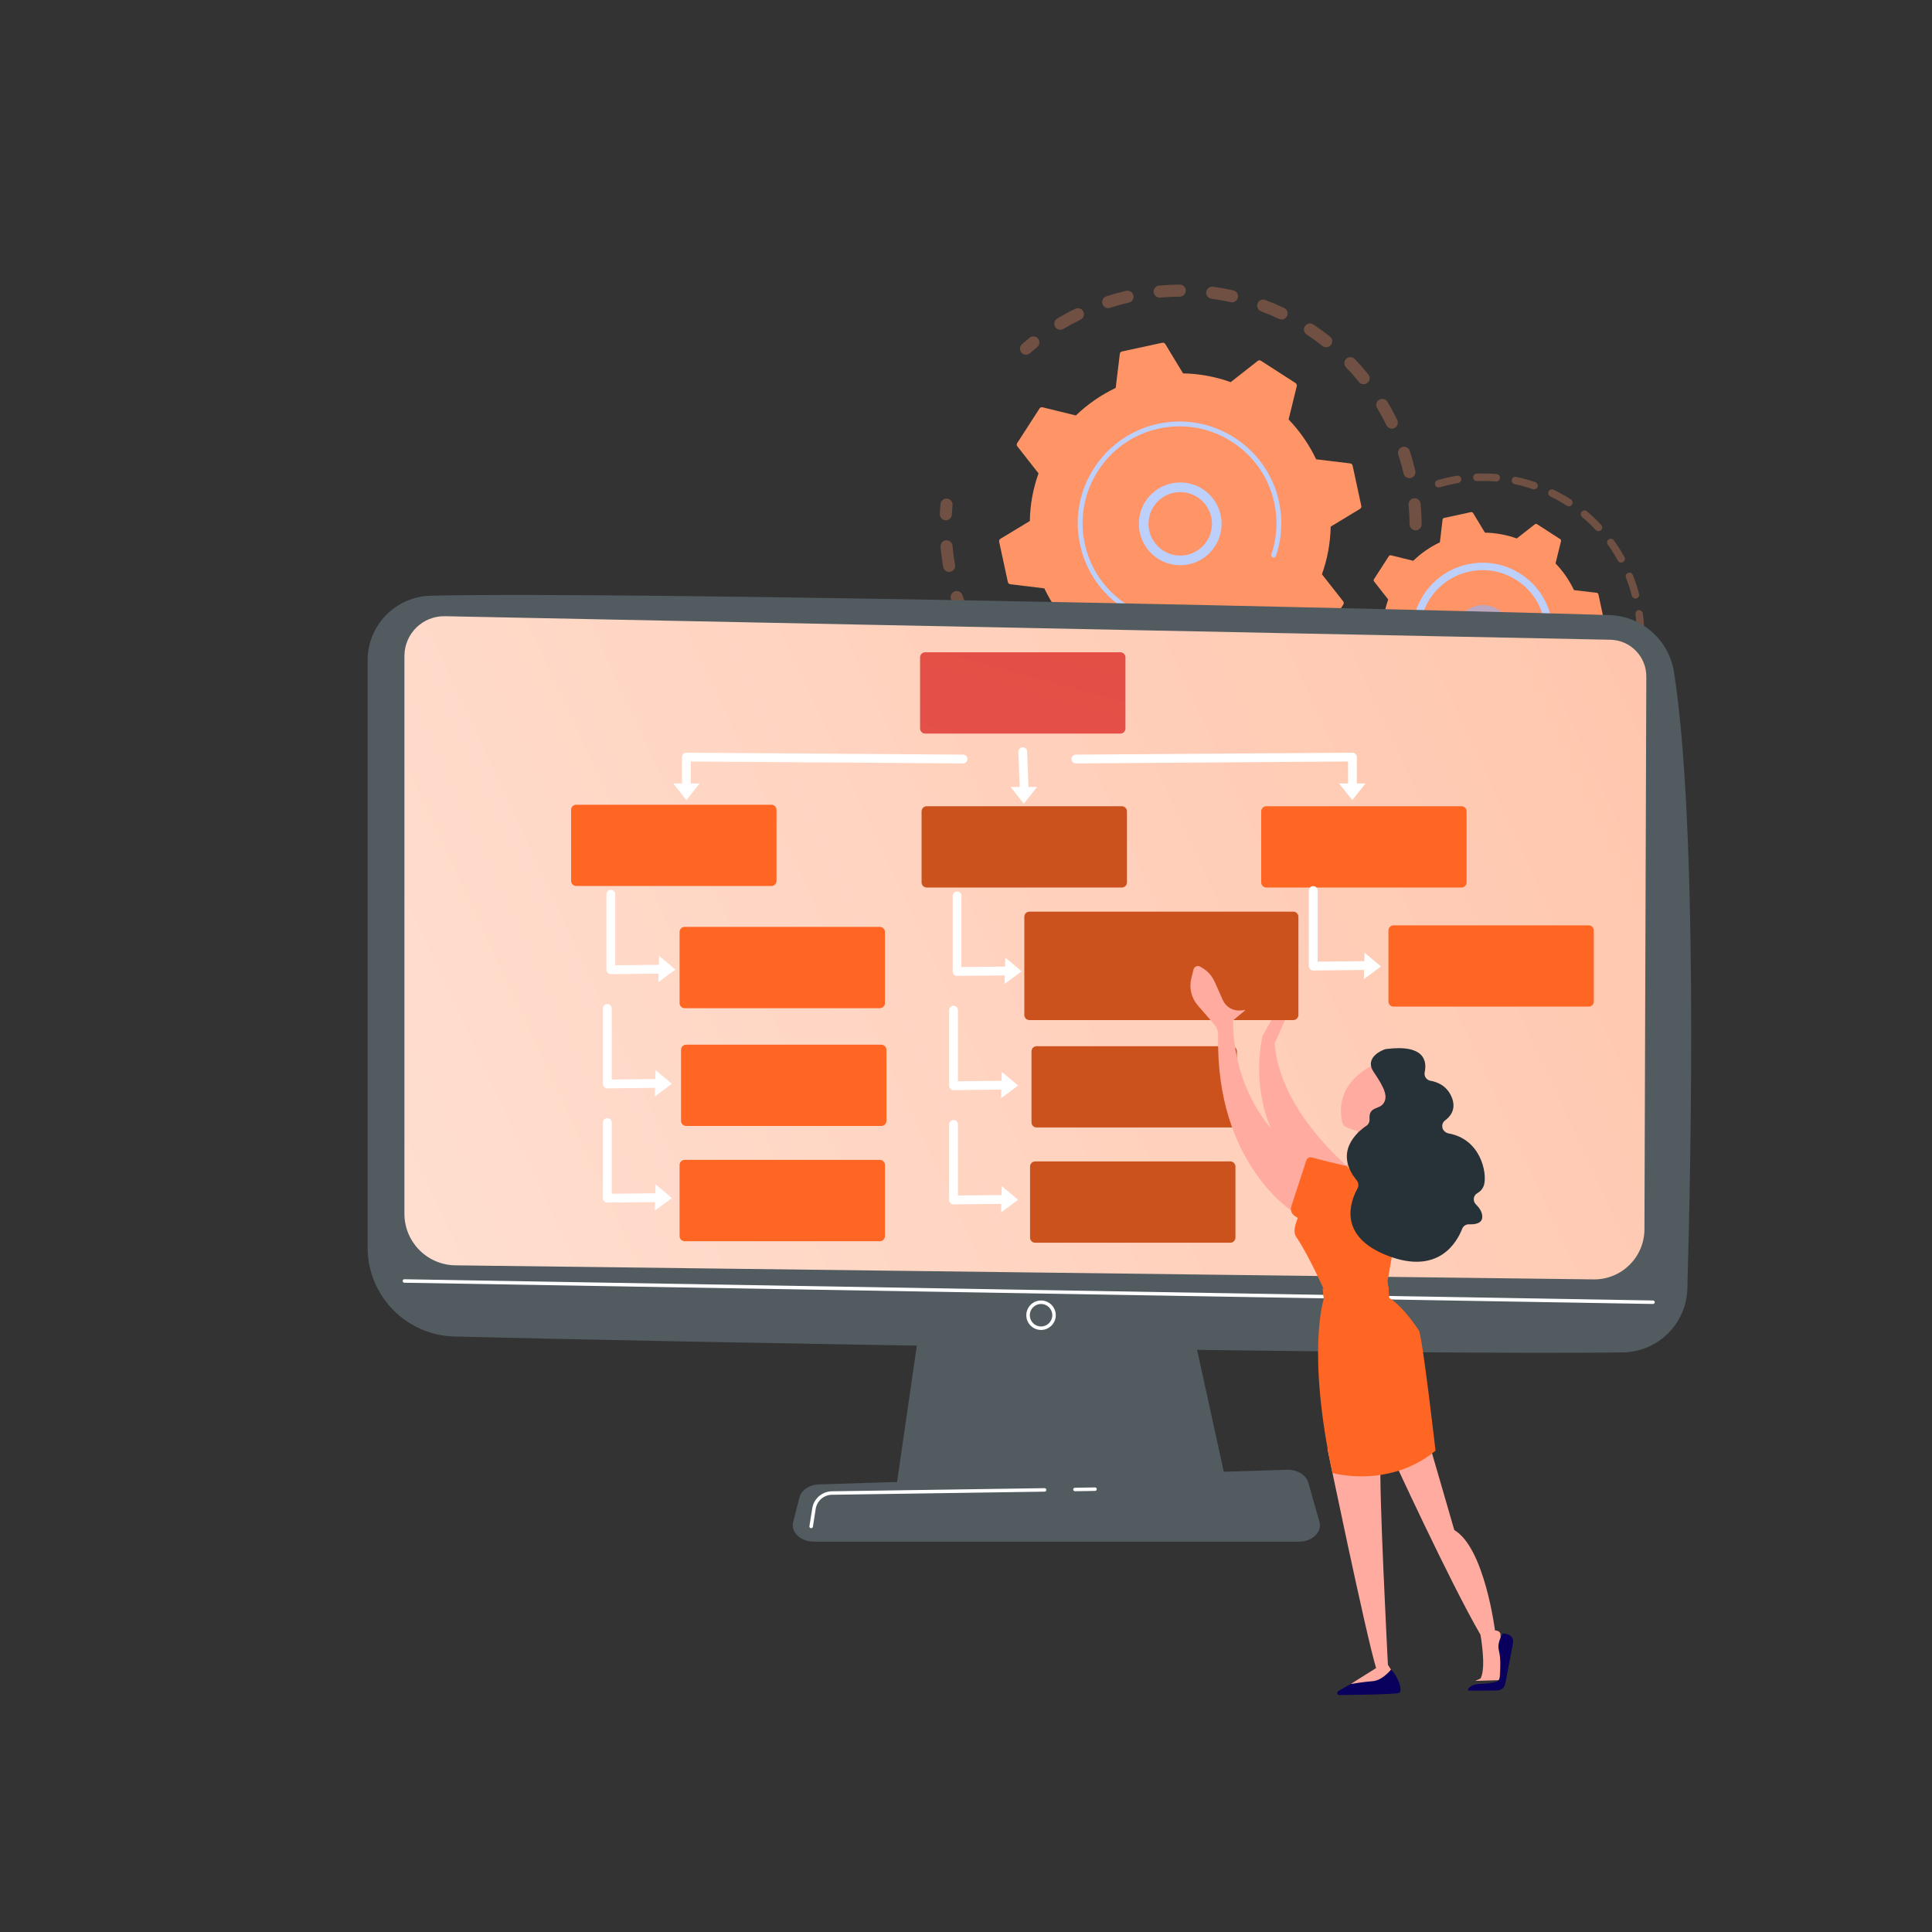 <svg xmlns="http://www.w3.org/2000/svg" viewBox="0 0 3710 3710" width="900" height="900"><rect x="0" y="0" width="3710" height="3710" fill="#333333" stroke="none"/><title>11667187_20943473-ai</title><defs><linearGradient id="g1" x2="1" gradientUnits="userSpaceOnUse" gradientTransform="matrix(-116.372,1622.355,-2468.562,-177.07,2204.536,2122.006)"><stop offset="0" stop-color="#515b60"></stop><stop offset="1" stop-color="#515b60"></stop></linearGradient><linearGradient id="g2" x2="1" gradientUnits="userSpaceOnUse" gradientTransform="matrix(-200.811,2144.373,-3563.214,-333.68,2596.495,429.169)"><stop offset="0" stop-color="#515b60"></stop><stop offset="1" stop-color="#515b60"></stop></linearGradient><linearGradient id="g3" x2="1" gradientUnits="userSpaceOnUse" gradientTransform="matrix(-2832.485,1360.432,-1104.284,-2299.173,3837.523,1722.674)"><stop offset="0" stop-color="#ffc2a7"></stop><stop offset="1" stop-color="#ffdfd1"></stop></linearGradient><linearGradient id="g4" x2="1" gradientUnits="userSpaceOnUse" gradientTransform="matrix(-48.492,1004.471,-5585.984,-269.672,2088.961,1903.703)"><stop offset="0" stop-color="#515b60"></stop><stop offset="1" stop-color="#515b60"></stop></linearGradient><linearGradient id="g5" x2="1" gradientUnits="userSpaceOnUse" gradientTransform="matrix(-553.913,2075.822,-3488.038,-930.749,2194.419,660.968)"><stop offset="0" stop-color="#e1473d"></stop><stop offset="1" stop-color="#e9605a"></stop></linearGradient><linearGradient id="g6" x2="1" gradientUnits="userSpaceOnUse" gradientTransform="matrix(1076.903,-1251.538,1337.368,1150.757,1363.526,1428.463)"><stop offset="0" stop-color="#ff6624"></stop><stop offset="1" stop-color="#ff6624"></stop></linearGradient><linearGradient id="g7" x2="1" gradientUnits="userSpaceOnUse" gradientTransform="matrix(492.061,-1288.04,1918.892,733.06,1893.227,1660.151)"><stop offset="0" stop-color="#cc521d"></stop><stop offset="1" stop-color="#cc521d"></stop></linearGradient><linearGradient id="g8" x2="1" gradientUnits="userSpaceOnUse" gradientTransform="matrix(1076.903,-1251.538,1337.368,1150.757,1601.378,1628.798)"><stop offset="0" stop-color="#ff6624"></stop><stop offset="1" stop-color="#ff6624"></stop></linearGradient><linearGradient id="g9" x2="1" gradientUnits="userSpaceOnUse" gradientTransform="matrix(1076.903,-1251.538,1337.368,1150.757,1723.436,1716.359)"><stop offset="0" stop-color="#ff6624"></stop><stop offset="1" stop-color="#ff6624"></stop></linearGradient><linearGradient id="g10" x2="1" gradientUnits="userSpaceOnUse" gradientTransform="matrix(-139.585,1353.969,-2839.123,-292.694,2401.259,299.199)"><stop offset="0" stop-color="#cc521d"></stop><stop offset="1" stop-color="#cc521d"></stop></linearGradient><linearGradient id="g11" x2="1" gradientUnits="userSpaceOnUse" gradientTransform="matrix(1076.903,-1251.538,1337.368,1150.757,1839.853,1799.068)"><stop offset="0" stop-color="#ff6624"></stop><stop offset="1" stop-color="#ff6624"></stop></linearGradient><linearGradient id="g12" x2="1" gradientUnits="userSpaceOnUse" gradientTransform="matrix(-139.585,1353.969,-2839.123,-292.694,2421.816,293.776)"><stop offset="0" stop-color="#cc521d"></stop><stop offset="1" stop-color="#cc521d"></stop></linearGradient><linearGradient id="g13" x2="1" gradientUnits="userSpaceOnUse" gradientTransform="matrix(37.205,387.12,-175.937,16.909,3118.318,1814.275)"><stop offset="0" stop-color="#ffaba0"></stop><stop offset="1" stop-color="#ffaba0"></stop></linearGradient><linearGradient id="g14" x2="1" gradientUnits="userSpaceOnUse" gradientTransform="matrix(-138.404,1342.516,-2811.475,-289.843,2437.395,348.852)"><stop offset="0" stop-color="#cc521d"></stop><stop offset="1" stop-color="#cc521d"></stop></linearGradient><linearGradient id="g15" x2="1" gradientUnits="userSpaceOnUse" gradientTransform="matrix(664.235,-600.638,1099.627,1216.059,2590.217,2411.67)"><stop offset="0" stop-color="#ffaba0"></stop><stop offset="1" stop-color="#ffaba0"></stop></linearGradient><linearGradient id="g16" x2="1" gradientUnits="userSpaceOnUse" gradientTransform="matrix(519.089,-622.906,315.579,262.983,6770.963,-1637.743)"><stop offset="0" stop-color="#09005d"></stop><stop offset="1" stop-color="#1a0f91"></stop></linearGradient><linearGradient id="g17" x2="1" gradientUnits="userSpaceOnUse" gradientTransform="matrix(555.959,-667.15,605.539,504.617,7001.703,-2053.206)"><stop offset="0" stop-color="#09005d"></stop><stop offset="1" stop-color="#1a0f91"></stop></linearGradient><linearGradient id="g18" x2="1" gradientUnits="userSpaceOnUse" gradientTransform="matrix(388.803,-475.204,469.92,384.48,2066.812,2423.012)"><stop offset="0" stop-color="#ffaba0"></stop><stop offset="1" stop-color="#ffaba0"></stop></linearGradient><linearGradient id="g19" x2="1" gradientUnits="userSpaceOnUse" gradientTransform="matrix(184.827,-503.138,459.717,168.876,1860.856,2064.142)"><stop offset="0" stop-color="#ffaba0"></stop><stop offset="1" stop-color="#ffaba0"></stop></linearGradient><linearGradient id="g20" x2="1" gradientUnits="userSpaceOnUse" gradientTransform="matrix(-679.275,905.7,-921.757,-691.318,3802.544,1094.601)"><stop offset="0" stop-color="#ff6624"></stop><stop offset="1" stop-color="#ff6624"></stop></linearGradient><linearGradient id="g21" x2="1" gradientUnits="userSpaceOnUse" gradientTransform="matrix(438.989,495.082,-418.146,370.77,2700.513,2201.667)"><stop offset="0" stop-color="#ff6624"></stop><stop offset="1" stop-color="#ff6624"></stop></linearGradient><linearGradient id="g22" x2="1" gradientUnits="userSpaceOnUse" gradientTransform="matrix(74.72,0,0,91.323,2586.004,2163.313)"><stop offset="0" stop-color="#f9b776"></stop><stop offset="1" stop-color="#f47960"></stop></linearGradient><linearGradient id="g23" x2="1" gradientUnits="userSpaceOnUse" gradientTransform="matrix(593.433,40.353,-41.07,603.967,2715.267,2041.338)"><stop offset="0" stop-color="#ffaba0"></stop><stop offset="1" stop-color="#ffaba0"></stop></linearGradient><linearGradient id="g24" x2="1" gradientUnits="userSpaceOnUse" gradientTransform="matrix(19.919,-418.299,273.309,13.015,2376.547,2532.933)"><stop offset="0" stop-color="#263238"></stop><stop offset="1" stop-color="#263238"></stop></linearGradient></defs><style>		.s0 { fill: #ff9466 } 		.s1 { fill: #91b3fa } 		.s2 { fill: #bdd0fb } 		.s3 { opacity: .6;fill: #91b3fa } 		.s4 { fill: url(#g1) } 		.s5 { fill: url(#g2) } 		.s6 { fill: url(#g3) } 		.s7 { fill: #ffffff } 		.s8 { fill: url(#g4) } 		.s9 { fill: url(#g5) } 		.s10 { fill: url(#g6) } 		.s11 { fill: url(#g7) } 		.s12 { fill: #ff6624 } 		.s13 { fill: url(#g8) } 		.s14 { fill: url(#g9) } 		.s15 { fill: url(#g10) } 		.s16 { fill: url(#g11) } 		.s17 { fill: url(#g12) } 		.s18 { fill: url(#g13) } 		.s19 { fill: url(#g14) } 		.s20 { fill: url(#g15) } 		.s21 { fill: url(#g16) } 		.s22 { fill: url(#g17) } 		.s23 { fill: url(#g18) } 		.s24 { fill: url(#g19) } 		.s25 { fill: url(#g20) } 		.s26 { fill: url(#g21) } 		.s27 { fill: url(#g22) } 		.s28 { fill: url(#g23) } 		.s29 { fill: url(#g24) } 	</style><g id="_Artboards_">	</g><g id="Background"><g id="&lt;Group&gt;"><g id="&lt;Group&gt;">			</g></g></g><g id="Illustration"><g id="&lt;Group&gt;"><g id="&lt;Group&gt;"><g id="&lt;Group&gt;"><g id="&lt;Group&gt;" style="opacity: .3"><path id="&lt;Compound Path&gt;" class="s0" d="m2718.5 1018.4c-6.4 0-11.6-5.1-11.7-11.5-0.1-12.5-0.7-25.1-1.9-37.5-0.5-6.3 4-11.9 10.3-12.6q0.1 0 0.2 0c6.4-0.6 12 4.1 12.6 10.5 1.2 13.1 1.9 26.3 2 39.4 0 6-4.5 11-10.3 11.6q-0.6 0.1-1.2 0.1zm-23.3-109.2c-2.9-12.2-6.2-24.3-10.1-36.2-2-6 1.4-12.6 7.5-14.6 6.1-1.9 12.6 1.4 14.6 7.5 4 12.4 7.6 25.2 10.6 38 1.4 6.3-2.5 12.5-8.7 13.9q-0.7 0.2-1.4 0.3c-5.7 0.6-11.2-3.1-12.5-8.9zm-32.9-92.7c-5.4-11.2-11.5-22.3-17.9-33-3.2-5.5-1.5-12.6 4-15.9 5.5-3.2 12.6-1.5 15.9 4 6.8 11.3 13.1 23 18.8 34.8 2.8 5.7 0.5 12.7-5.3 15.5q-1.9 0.9-3.8 1.1c-4.7 0.5-9.5-2-11.7-6.5zm-52.8-83c-7.8-9.7-16.1-19.2-24.8-28.1-4.4-4.7-4.2-12 0.4-16.4 4.6-4.5 11.9-4.3 16.4 0.3 9 9.5 17.8 19.5 26.1 29.7 4 5 3.2 12.2-1.8 16.3-1.8 1.4-3.8 2.2-5.9 2.5-3.9 0.4-7.8-1.1-10.4-4.3zm-69.9-69.1c-9.8-7.7-20-15.1-30.4-22-5.4-3.5-6.9-10.7-3.3-16.1 3.5-5.3 10.7-6.8 16-3.3 11 7.3 21.8 15.1 32 23.2 5.1 3.9 5.9 11.2 2 16.2-2 2.6-4.9 4.1-7.8 4.4-3 0.3-6-0.5-8.5-2.4zm-83.5-52c-11.3-5.4-22.9-10.3-34.6-14.7-5.9-2.3-9-8.9-6.7-14.9 2.2-6 8.9-9 14.9-6.8 12.3 4.6 24.5 9.8 36.4 15.5 5.7 2.7 8.2 9.7 5.4 15.4-1.8 3.8-5.3 6.1-9.2 6.6-2 0.2-4.2-0.1-6.2-1.1zm-430 15.2c-3.3-5.5-1.5-12.6 4-15.9 11.2-6.7 22.9-13 34.8-18.7 5.7-2.8 12.7-0.4 15.4 5.3 2.8 5.8 0.4 12.7-5.3 15.5-11.2 5.5-22.4 11.5-33.1 17.8-1.4 0.9-3 1.4-4.6 1.6-4.4 0.5-8.8-1.5-11.2-5.6zm337.1-47.3c-12.2-2.8-24.6-5-36.9-6.7-6.4-0.8-10.8-6.7-10-13 0.9-6.4 6.7-10.8 13.1-9.9 13 1.7 26.1 4.1 38.9 6.9 6.2 1.5 10.1 7.6 8.7 13.9-1.1 4.9-5.2 8.4-10 9q-1.9 0.2-3.8-0.2zm-246.2 3.3c-2-6 1.4-12.6 7.4-14.5 12.5-4.1 25.3-7.6 38.1-10.6 6.3-1.4 12.5 2.5 13.9 8.7 1.5 6.3-2.4 12.5-8.7 13.9-12.1 2.8-24.3 6.2-36.1 10q-1.2 0.4-2.3 0.5c-5.4 0.6-10.6-2.6-12.3-8zm148.5-13.9c-12.5 0-25.1 0.6-37.5 1.8-6.4 0.6-12-4.1-12.6-10.5-0.6-6.3 4-11.9 10.2-12.6q0.2 0 0.3 0c13.1-1.2 26.3-1.8 39.4-1.9 6.4 0 11.7 5.1 11.7 11.5 0 6-4.5 11-10.3 11.6q-0.6 0.1-1.2 0.1z"></path><path id="&lt;Path&gt;" class="s0" d="m1971.5 681c2.3-0.2 4.5-1.1 6.3-2.8 4.5-3.9 9.2-7.8 13.8-11.6 5-4 5.8-11.3 1.8-16.3-4-4.9-11.3-5.7-16.3-1.7-4.9 4-9.8 8.1-14.5 12.2-4.9 4.2-5.3 11.5-1.1 16.4 2.6 2.9 6.3 4.2 10 3.8z"></path></g><g id="&lt;Group&gt;" style="opacity: .3"><path id="&lt;Path&gt;" class="s0" d="m1817.6 999c5.6-0.6 10-5.2 10.3-10.9 0.3-6 0.7-12 1.2-18 0.6-6.4-4.1-12-10.5-12.6-6.4-0.6-12 4.1-12.6 10.5-0.5 6.3-1 12.7-1.3 19-0.3 6.4 4.7 11.8 11.1 12.1q0.9 0 1.8-0.1z"></path><path id="&lt;Compound Path&gt;" class="s0" d="m2295.3 1471.4c-6.3 0.4-11.9-4.5-12.2-10.9-0.4-6.4 4.4-11.8 10.8-12.3 12.2-0.7 24.5-2 36.7-3.8 6.3-0.9 12.3 3.5 13.2 9.8 0.9 6.3-3.5 12.2-9.8 13.1q-8 1.2-15.9 2.1c-7.6 0.8-15.2 1.5-22.8 2zm86.1-25.3c-1.8-6.2 1.7-12.6 7.9-14.4 11.8-3.4 23.6-7.3 35-11.7 6-2.3 12.7 0.7 15 6.7 2.3 6-0.7 12.7-6.7 15-12.1 4.6-24.5 8.7-36.9 12.3q-1 0.3-1.9 0.4c-5.5 0.6-10.8-2.8-12.4-8.3zm-149.2 24.9c-12.9-1-25.9-2.5-38.6-4.6-6.3-1-10.6-6.9-9.6-13.2 1-6.4 6.9-10.7 13.3-9.6 12.1 1.9 24.4 3.4 36.6 4.3 6.4 0.4 11.2 6 10.7 12.4-0.4 5.6-4.8 10-10.2 10.6q-1.1 0.2-2.2 0.1zm242-60.4c-3.1-5.6-1-12.7 4.6-15.8 10.7-5.9 21.4-12.3 31.6-19.1 5.3-3.5 12.5-2.1 16 3.3 3.6 5.3 2.1 12.5-3.2 16-10.8 7.2-21.9 13.9-33.3 20.2-1.3 0.7-2.8 1.2-4.3 1.3-4.5 0.5-9.1-1.7-11.4-5.9zm-342.1 41.6c-12.3-3.8-24.6-8.1-36.6-13-6-2.3-8.9-9.1-6.5-15 2.4-6 9.1-8.8 15.1-6.5 11.4 4.6 23.1 8.7 34.8 12.3 6.1 1.9 9.6 8.4 7.7 14.5-1.4 4.5-5.4 7.6-9.8 8.1-1.5 0.2-3.1 0-4.7-0.4zm-93.5-40.3c-11.2-6.4-22.3-13.4-33-20.6-5.2-3.7-6.6-10.9-3-16.1 3.7-5.3 10.9-6.7 16.1-3.1 10.1 7 20.7 13.5 31.4 19.6 5.5 3.2 7.5 10.3 4.3 15.8-1.9 3.4-5.2 5.4-8.8 5.8-2.3 0.3-4.8-0.2-7-1.4zm-82.5-59.8c-9.6-8.6-18.9-17.8-27.7-27.3-4.4-4.6-4.1-12 0.6-16.3 4.6-4.4 12-4.1 16.3 0.5 8.4 9 17.2 17.7 26.3 26 4.8 4.3 5.1 11.6 0.8 16.3-1.9 2.2-4.5 3.5-7.2 3.8-3.2 0.3-6.6-0.6-9.1-3zm-67.5-76.3c-7.5-10.5-14.6-21.5-21.1-32.7-3.2-5.5-1.4-12.6 4.2-15.8 5.5-3.3 12.6-1.4 15.8 4.1 6.2 10.6 12.9 21 20 31.1 3.7 5.2 2.4 12.4-2.8 16.1-1.6 1.2-3.5 1.9-5.4 2.1-4 0.4-8.2-1.3-10.7-4.9zm-49.2-89.3c-4.9-11.9-9.4-24.2-13.3-36.5-1.9-6.1 1.5-12.6 7.6-14.6 6-1.9 12.6 1.5 14.5 7.6 3.7 11.7 8 23.3 12.6 34.7 2.5 5.9-0.3 12.6-6.2 15.1q-1.6 0.6-3.2 0.8c-5 0.6-10-2.2-12-7.1zm-28.3-97.8c-1.6-9.4-2.9-18.9-4-28.3q-0.6-5.2-1-10.3c-0.6-6.3 4-12.1 10.5-12.5 6.3-0.6 12 4.1 12.6 10.5q0.4 4.8 0.9 9.7c1 8.9 2.3 18 3.9 26.9 1.1 6.3-3.2 12.3-9.5 13.4q-0.3 0.1-0.7 0.1c-6 0.7-11.6-3.5-12.7-9.5z"></path><path id="&lt;Path&gt;" class="s1" d="m2567.1 1359.2c2.3-0.3 4.5-1.2 6.4-2.9 4.7-4.1 9.4-8.4 14-12.8 4.6-4.5 4.7-11.8 0.3-16.4-4.4-4.6-11.8-4.8-16.4-0.4-4.3 4.2-8.8 8.3-13.3 12.3-4.7 4.2-5.2 11.5-1 16.3 2.6 3 6.4 4.3 10 3.9z"></path></g><g id="&lt;Group&gt;"><path id="&lt;Compound Path&gt;" class="s0" d="m2579.5 1160.9c1.3-1.9 1.2-4.5-0.3-6.3l-40.7-51.8c10.4-29 16.2-59.9 16.8-91.5l56.3-34.1c2-1.2 3-3.6 2.5-5.8l-16.7-77.3c-0.4-2.3-2.3-4-4.6-4.2l-65.4-7.9c-13.6-28.6-31.6-54.4-52.9-76.5l15.7-64c0.5-2.3-0.4-4.6-2.3-5.9l-66.5-42.8c-1.9-1.3-4.4-1.2-6.2 0.3l-51.9 40.7c-29-10.4-59.8-16.2-91.5-16.8l-34.1-56.3c-1.2-2-3.5-3-5.8-2.5l-77.3 16.7c-2.2 0.4-3.9 2.3-4.2 4.6l-7.9 65.4c-28.6 13.6-54.3 31.6-76.5 52.9l-64-15.7c-2.2-0.6-4.6 0.4-5.8 2.3l-42.9 66.5c-1.3 1.9-1.1 4.4 0.3 6.2l40.7 51.9c-10.4 29-16.2 59.8-16.7 91.5l-56.4 34.1c-2 1.2-3 3.5-2.5 5.8l16.7 77.3c0.5 2.2 2.3 3.9 4.6 4.2l65.4 7.9c13.6 28.6 31.6 54.3 53 76.5l-15.8 64c-0.5 2.2 0.4 4.6 2.4 5.8l66.4 42.9c1.9 1.2 4.4 1.1 6.3-0.3l51.8-40.7c29 10.3 59.8 16.2 91.5 16.7l34.1 56.4c1.2 1.9 3.5 2.9 5.8 2.5l77.3-16.7c2.3-0.5 4-2.3 4.2-4.6l7.9-65.4c28.6-13.6 54.3-31.6 76.5-53l64 15.8c2.2 0.5 4.6-0.4 5.8-2.4z"></path><g id="&lt;Group&gt;"><path id="&lt;Compound Path&gt;" fill-rule="evenodd" class="s2" d="m2263.6 1085.3c-43.8-1.5-78.1-38.4-76.6-82.2 0.7-21.2 9.7-40.9 25.2-55.4 15.5-14.4 35.8-22 57-21.2 43.8 1.5 78.2 38.4 76.6 82.2-1.4 39.8-32 71.9-70.5 76.2q-5.7 0.6-11.7 0.4zm-38.7-124c-11.9 11.1-18.8 26.2-19.4 42.4-1.2 33.6 25.2 61.9 58.8 63.1 33.6 1.2 61.8-25.2 63-58.8 1.2-33.6-25.2-61.8-58.8-63q-4.5-0.2-9 0.3c-12.9 1.5-25 7-34.6 16z"></path></g><path id="&lt;Path&gt;" class="s2" d="m2286.4 1199.1q10-1.1 19.8-3.2 3.2-0.7 6.3-1.5c10.1-2.5 20.1-5.8 29.6-9.9q0.2-0.1 0.4-0.2 0.6-0.2 1.1-0.5 1.1-0.4 2.2-0.9c1.8-0.9 2.9-2.8 2.7-4.8q-0.1-0.7-0.4-1.4c-1.1-2.3-3.8-3.3-6.2-2.3-12 5.5-24.6 9.6-37.6 12.4-64.5 13.9-128.5-7.6-171.8-51.3-24-24.3-41.7-55.6-49.4-91.4q-2-9.5-3.1-18.9c-4.7-42.5 5.2-84.9 28.7-121.3 26.9-41.8 68.6-70.5 117.2-81 100.3-21.6 199.5 42.4 221.1 142.7q2 9.3 3.1 18.7c3 27.1 0.1 54.5-8.7 80.3q-0.3 1-0.2 2c0.2 1.8 1.3 3.3 3.1 3.9 2.4 0.8 5-0.5 5.9-2.9 9.2-27.1 12.3-55.9 9.1-84.3q-1.1-9.9-3.2-19.6c-22.7-105.4-126.9-172.6-232.2-149.9-51 11-94.7 41.2-123 85.1-24.7 38.2-35.1 82.7-30.1 127.3q1.1 9.9 3.3 19.8c11 51 41.2 94.7 85 123 38.2 24.7 82.8 35.1 127.3 30.1z"></path></g></g><g id="&lt;Group&gt;"><g id="&lt;Group&gt;" style="opacity: .3"><path id="&lt;Path&gt;" class="s1" d="m3146.6 1277.9c3.1-0.4 5.7-2.7 6.2-5.9 1.1-6 2-12.1 2.7-18.1 0.4-4-2.4-7.5-6.3-8-3.9-0.4-7.5 2.4-7.9 6.3-0.7 5.8-1.5 11.6-2.6 17.3-0.6 3.9 2 7.6 5.9 8.3q1 0.2 2 0.1z"></path><path id="&lt;Compound Path&gt;" class="s0" d="m3150.4 1223c-4 0.1-7.2-3.1-7.2-7.1-0.1-9.9-0.7-20-1.9-29.9q-0.3-3.2-0.7-6.3c-0.5-3.9 2.2-7.5 6.1-8.1 3.7-0.3 7.5 2.3 8.1 6.2q0.4 3.3 0.8 6.6c1.1 10.4 1.8 20.9 1.9 31.4 0 3.7-2.8 6.8-6.4 7.2q-0.3 0-0.7 0zm-16.8-79c-3.1-11.7-6.8-23.3-11.3-34.5-1.4-3.7 0.4-7.9 4-9.3 3.7-1.5 7.9 0.3 9.3 4 4.7 11.8 8.7 23.9 11.8 36.2 1 3.8-1.3 7.7-5.1 8.7q-0.5 0.2-1 0.2c-3.5 0.4-6.8-1.8-7.7-5.3zm-26.8-67.4c-5.8-10.6-12.3-20.9-19.4-30.7-2.3-3.2-1.6-7.7 1.6-10 3.2-2.3 7.7-1.6 10 1.6 7.4 10.3 14.3 21.1 20.4 32.2 1.9 3.5 0.6 7.8-2.8 9.7q-1.3 0.7-2.7 0.9c-2.8 0.3-5.6-1.1-7.1-3.7zm-42.5-58.8c-8.2-8.9-17.1-17.3-26.3-25-3-2.6-3.4-7.1-0.9-10.1 2.6-3 7.1-3.5 10.1-0.9 9.7 8.1 19 16.9 27.6 26.2 2.7 2.9 2.6 7.5-0.3 10.1-1.2 1.1-2.6 1.8-4.1 1.9-2.2 0.3-4.4-0.5-6.1-2.2zm-55.5-46.7c-10.2-6.5-20.8-12.6-31.7-17.8-3.5-1.8-5-6.1-3.3-9.6 1.8-3.6 6.1-5.1 9.6-3.3 11.4 5.5 22.5 11.8 33.2 18.7 3.3 2.2 4.2 6.6 2.1 9.9-1.2 1.9-3.2 3-5.2 3.2-1.6 0.2-3.3-0.1-4.7-1.1zm-65.2-31.7c-11.5-3.9-23.2-7.2-35-9.6-3.9-0.8-6.4-4.6-5.6-8.5 0.8-3.9 4.6-6.3 8.5-5.5 12.4 2.6 24.7 5.9 36.7 10.1 3.7 1.2 5.7 5.3 4.5 9-1 2.7-3.4 4.5-6 4.8-1 0.1-2.1 0-3.1-0.3zm-71-14.8c-12-1-24.2-1.3-36.3-0.8-4 0.2-7.3-2.9-7.5-6.8-0.1-4 2.9-7.2 6.9-7.5 12.7-0.5 25.5-0.2 38.1 0.8 3.9 0.3 6.9 3.8 6.5 7.7-0.3 3.5-3 6.2-6.3 6.5q-0.7 0.1-1.4 0.1zm-116.8 6.3c-1.1-3.8 1.1-7.8 4.9-8.9 10.5-3.1 21.3-5.7 32.2-7.6q2.4-0.5 4.9-0.9c3.9-0.8 7.6 2 8.2 5.9 0.7 3.9-2 7.6-5.9 8.2q-2.3 0.4-4.6 0.8c-10.4 1.9-20.8 4.4-30.8 7.3q-0.6 0.2-1.2 0.3c-3.4 0.4-6.7-1.7-7.7-5.1z"></path></g><g id="&lt;Group&gt;" style="opacity: .3"><path id="&lt;Compound Path&gt;" class="s1" d="m2878.4 1526.1c-12.4 1.2-25 1.7-37.4 1.4-4-0.1-7.1-3.4-7-7.3 0.1-4 3.4-7.1 7.3-7 11.8 0.3 23.9-0.2 35.7-1.4 3.9-0.4 7.4 2.5 7.8 6.4 0.4 3.9-2.4 7.4-6.3 7.9q-0.1 0-0.1 0zm28.5-11.4c-0.9-3.8 1.6-7.7 5.4-8.5 11.6-2.6 23.2-5.9 34.4-9.8 3.7-1.3 7.8 0.6 9.1 4.3 1.3 3.8-0.6 7.8-4.4 9.2-11.7 4.1-23.8 7.6-36 10.3q-0.4 0-0.8 0.1c-3.5 0.4-6.9-2-7.7-5.6zm-103.3 9.7c-12.3-1.9-24.7-4.4-36.7-7.7-3.8-1.1-6-5-5-8.8 1-3.8 5-6.1 8.8-5 11.4 3.1 23.2 5.6 35 7.3 3.9 0.6 6.6 4.2 6 8.1-0.5 3.3-3.1 5.7-6.3 6.1q-0.9 0.1-1.8 0zm172.8-32.4c-1.8-3.5-0.3-7.8 3.2-9.6 10.7-5.2 21.1-11.2 31-17.8 3.3-2.2 7.7-1.2 9.9 2 2.2 3.3 1.3 7.8-2 10-10.4 6.8-21.3 13.1-32.5 18.7q-1.2 0.5-2.4 0.7c-2.9 0.3-5.8-1.2-7.2-4zm-244.9 12.6c-11.6-4.7-22.9-10.2-33.8-16.3-3.4-1.9-4.7-6.3-2.7-9.7 1.9-3.5 6.2-4.7 9.7-2.8 10.4 5.8 21.2 11.1 32.2 15.6 3.6 1.5 5.4 5.6 3.9 9.3-1 2.5-3.3 4.1-5.8 4.4-1.2 0.1-2.4 0-3.5-0.5zm-65.3-36.5c-10.1-7.3-19.8-15.4-28.9-23.8-2.9-2.7-3.1-7.3-0.4-10.2 2.7-2.8 7.2-3 10.1-0.3 8.7 8.1 18 15.7 27.6 22.8 3.2 2.3 3.9 6.8 1.6 10-1.3 1.7-3.1 2.6-5 2.9-1.7 0.2-3.5-0.3-5-1.4zm-54.7-51c-8.1-9.6-15.6-19.7-22.4-30.2-2.1-3.3-1.2-7.7 2.1-9.9 3.3-2.1 7.8-1.2 9.9 2.1 6.5 10 13.7 19.6 21.3 28.7 2.6 3.1 2.2 7.6-0.9 10.1-1.1 1-2.4 1.5-3.8 1.7-2.3 0.2-4.6-0.6-6.2-2.5z"></path><path id="&lt;Path&gt;" class="s1" d="m3044.9 1455.5c1.4-0.2 2.7-0.7 3.8-1.7 4.7-3.9 9.3-8.1 13.6-12.3 2.8-2.7 2.9-7.2 0.2-10.1-2.7-2.8-7.3-2.9-10.1-0.2-4.2 4-8.5 7.9-13 11.7-3 2.6-3.3 7.1-0.8 10.1 1.6 1.9 4 2.7 6.3 2.5z"></path></g><g id="&lt;Group&gt;"><path id="&lt;Compound Path&gt;" class="s0" d="m3057.4 1319.8c0.8-1.3 0.8-3-0.2-4.2l-27.2-34.7c6.9-19.4 10.8-40 11.2-61.2l37.7-22.8c1.3-0.8 2-2.4 1.6-3.9l-11.1-51.7c-0.3-1.5-1.6-2.7-3.1-2.9l-43.8-5.2c-9.1-19.2-21.1-36.4-35.4-51.2l10.5-42.8c0.4-1.5-0.2-3.1-1.5-3.9l-44.5-28.7c-1.3-0.9-3-0.8-4.2 0.2l-34.7 27.2c-19.4-6.9-40-10.8-61.2-11.2l-22.8-37.7c-0.8-1.3-2.4-2-3.9-1.7l-51.7 11.2c-1.5 0.3-2.7 1.6-2.9 3.1l-5.2 43.7c-19.2 9.1-36.4 21.2-51.2 35.5l-42.8-10.6c-1.5-0.3-3.1 0.3-4 1.6l-28.6 44.4c-0.9 1.3-0.8 3 0.2 4.2l27.2 34.7c-6.9 19.4-10.8 40.1-11.2 61.3l-37.7 22.8c-1.3 0.8-2 2.4-1.7 3.9l11.2 51.7c0.3 1.5 1.5 2.6 3.1 2.8l43.7 5.3c9.1 19.1 21.2 36.3 35.5 51.2l-10.6 42.8c-0.3 1.5 0.3 3.1 1.6 3.9l44.4 28.7c1.3 0.8 3 0.8 4.2-0.2l34.7-27.2c19.4 6.9 40.1 10.8 61.3 11.2l22.8 37.7c0.8 1.3 2.3 2 3.9 1.6l51.7-11.1c1.5-0.3 2.6-1.6 2.8-3.1l5.3-43.8c19.1-9.1 36.3-21.1 51.2-35.4l42.8 10.5c1.5 0.4 3.1-0.2 3.9-1.5z"></path><path id="&lt;Compound Path&gt;" fill-rule="evenodd" class="s3" d="m2846 1270.2c-14.5-0.5-27.9-6.6-37.7-17.2-9.9-10.6-15-24.4-14.5-38.8 1-29.8 26.1-53.2 56-52.2 29.8 1 53.2 26.2 52.2 56-0.5 14.4-6.6 27.8-17.2 37.7-8.6 8-19.3 12.9-30.8 14.2q-4 0.4-8 0.3zm-37.9-55.5c-0.4 10.6 3.4 20.8 10.6 28.5 7.3 7.8 17.2 12.3 27.8 12.7 10.6 0.3 20.7-3.4 28.5-10.7 7.8-7.2 12.3-17.1 12.7-27.7 0.7-22-16.5-40.4-38.4-41.2q-3-0.1-5.9 0.2c-19.3 2.2-34.6 18.2-35.3 38.2z"></path><path id="&lt;Path&gt;" class="s2" d="m2861.9 1349.4q6.7-0.8 13.5-2.2c9-1.9 17.7-4.8 26.1-8.5q0.6-0.2 1.1-0.5c2.9-1.3 4.5-4.3 4.2-7.3q-0.1-1.1-0.6-2.2c-1.6-3.6-5.9-5.1-9.5-3.5-7.7 3.5-15.9 6.2-24.3 8q-0.7 0.1-1.4 0.3c-19.9 4.1-40 3-59-2.7-10.2-3.1-20.1-7.7-29.4-13.6q-0.2 0-0.3-0.1-0.3-0.2-0.7-0.5c-27-17.4-45.6-44.4-52.4-75.8q-1.3-6.1-2-12.3c-3.1-27.4 3.3-54.9 18.5-78.5 17.5-27 44.4-45.6 75.9-52.4 31.4-6.8 63.7-0.9 90.7 16.5 27.1 17.5 45.7 44.4 52.5 75.9q1.3 6 2 12.1c1.9 17.5 0 35.3-5.7 52-0.3 1-0.4 2.1-0.3 3.1 0.3 2.7 2.1 5 4.8 6 3.7 1.2 7.8-0.8 9.1-4.5 6.3-18.7 8.5-38.6 6.3-58.2q-0.8-6.8-2.2-13.5c-7.6-35.2-28.5-65.3-58.7-84.9-30.3-19.5-66.3-26.1-101.5-18.5-35.2 7.6-65.4 28.4-84.9 58.7-17 26.3-24.2 57.1-20.7 87.8q0.7 6.9 2.2 13.7c14.7 68.2 78.8 113.2 146.7 105.6z"></path></g></g></g><g id="&lt;Group&gt;"><g id="&lt;Group&gt;">				</g></g><g id="&lt;Group&gt;"><g id="&lt;Group&gt;"><g id="&lt;Group&gt;"><path id="&lt;Path&gt;" class="s4" d="m1775.5 2480.9l-54.9 378.8h636.8l-83-378.8z"></path><path id="&lt;Path&gt;" class="s5" d="m705.9 1268.2v1127.3c0 92.7 73.9 168.6 166.6 171 411.7 10.6 1851.8 36.3 2243.8 30.5 67.4-0.9 121.9-54.9 123.9-122.2 7.5-261.9 19.8-891.7-25.6-1184-9.6-61.6-61.5-107.7-123.8-109.6-345-11.1-1871.6-46.1-2263.4-37.3-67.6 1.5-121.5 56.7-121.5 124.3z"></path><path id="&lt;Path&gt;" class="s6" d="m776.6 1259.7v1071c0 54.2 43.5 98.3 97.6 99.1l2185.7 27c53.7 0.8 97.7-42.4 97.9-96.1l3.6-1061.4c0.2-38.4-30.4-69.9-68.8-70.8l-2237.7-45.2c-43-1.1-78.3 33.5-78.3 76.4z"></path><path id="&lt;Path&gt;" class="s7" d="m3174.2 2504q0 0 0 0l-2397.7-40.8c-1.8-0.1-3.3-1.6-3.3-3.4 0.1-1.9 1.7-3.4 3.5-3.3l2397.6 40.8c1.8 0 3.3 1.6 3.3 3.4 0 1.8-1.5 3.3-3.4 3.3z"></path><path id="&lt;Compound Path&gt;" fill-rule="evenodd" class="s7" d="m1999.1 2553.9c-15.6 0-28.3-12.7-28.3-28.3 0-15.6 12.7-28.3 28.3-28.3 15.6 0 28.3 12.7 28.3 28.3 0 15.6-12.7 28.3-28.3 28.3zm0-49.9c-11.9 0-21.6 9.7-21.6 21.6 0 11.9 9.7 21.6 21.6 21.6 11.9 0 21.6-9.7 21.6-21.6 0-11.9-9.7-21.6-21.6-21.6z"></path><path id="&lt;Path&gt;" class="s8" d="m2494.5 2960.4h-931.9c-25.3 0-44.3-18.1-39.5-37.4l12-47.3c3.6-14.2 19.2-24.7 37.8-25.2l898.4-28.1c19.5-0.6 36.7 9.7 40.9 24.5l21.5 75.3c5.6 19.6-13.5 38.2-39.2 38.2z"></path><path id="&lt;Path&gt;" class="s7" d="m2064.3 2863.6c-1.9 0-3.4-1.5-3.4-3.3 0-1.9 1.5-3.4 3.3-3.4l38.5-0.6c1.8 0 3.4 1.5 3.4 3.3 0 1.9-1.4 3.4-3.3 3.4l-38.5 0.6z"></path><path id="&lt;Path&gt;" class="s7" d="m1557.7 2934.6q-0.3 0-0.6 0c-1.8-0.3-3.1-2-2.8-3.9l5.5-34.4c3-18.6 18.9-32.3 37.7-32.6l408.4-6c1.8-0.1 3.3 1.5 3.4 3.3 0 1.9-1.5 3.4-3.3 3.4l-408.4 6c-15.6 0.2-28.7 11.6-31.2 27l-5.4 34.4c-0.3 1.6-1.7 2.8-3.3 2.8z"></path></g></g><g id="&lt;Group&gt;"><path id="&lt;Path&gt;" class="s9" d="m2151.4 1408.7h-374.8c-5.4 0-9.8-4.4-9.8-9.8v-136.5c0-5.4 4.4-9.8 9.8-9.8h374.8c5.4 0 9.8 4.4 9.8 9.8v136.5c0 5.4-4.4 9.8-9.8 9.8z"></path><path id="&lt;Path&gt;" class="s10" d="m1481.3 1701.4h-374.7c-5.5 0-9.9-4.4-9.9-9.9v-136.4c0-5.5 4.4-9.8 9.9-9.8h374.7c5.4 0 9.8 4.3 9.8 9.8v136.4c0 5.5-4.4 9.9-9.8 9.9z"></path><path id="&lt;Path&gt;" class="s11" d="m2154.3 1704.3h-374.8c-5.4 0-9.8-4.4-9.8-9.8v-136.5c0-5.4 4.4-9.8 9.8-9.8h374.8c5.4 0 9.8 4.4 9.8 9.8v136.5c0 5.4-4.4 9.8-9.8 9.8z"></path><path id="&lt;Path&gt;" class="s12" d="m2806.5 1704.3h-374.8c-5.4 0-9.8-4.4-9.8-9.8v-136.5c0-5.4 4.4-9.8 9.8-9.8h374.8c5.4 0 9.8 4.4 9.8 9.8v136.5c0 5.4-4.4 9.8-9.8 9.8z"></path><path id="&lt;Path&gt;" class="s13" d="m1689.6 1936h-374.7c-5.5 0-9.9-4.4-9.9-9.8v-136.4c0-5.5 4.4-9.9 9.9-9.9h374.7c5.4 0 9.8 4.4 9.8 9.9v136.4c0 5.4-4.4 9.8-9.8 9.8z"></path><path id="&lt;Path&gt;" class="s12" d="m3050.8 1933h-374.8c-5.4 0-9.8-4.4-9.8-9.8v-136.5c0-5.4 4.4-9.8 9.8-9.8h374.8c5.4 0 9.8 4.4 9.8 9.8v136.5c0 5.4-4.4 9.8-9.8 9.8z"></path><path id="&lt;Path&gt;" class="s14" d="m1692.4 2162.2h-374.7c-5.5 0-9.9-4.4-9.9-9.8v-136.5c0-5.4 4.4-9.8 9.9-9.8h374.7c5.4 0 9.8 4.4 9.8 9.8v136.5c0 5.4-4.4 9.8-9.8 9.8z"></path><path id="&lt;Path&gt;" class="s15" d="m2365.4 2165.1h-374.8c-5.4 0-9.8-4.3-9.8-9.8v-136.4c0-5.5 4.4-9.9 9.8-9.9h374.8c5.4 0 9.8 4.4 9.8 9.9v136.4c0 5.5-4.4 9.8-9.8 9.8z"></path><path id="&lt;Path&gt;" class="s16" d="m1689.6 2383.5h-374.7c-5.5 0-9.9-4.4-9.9-9.9v-136.4c0-5.5 4.4-9.9 9.9-9.9h374.7c5.4 0 9.8 4.4 9.8 9.9v136.4c0 5.5-4.4 9.9-9.8 9.9z"></path><path id="&lt;Path&gt;" class="s17" d="m2362.6 2386.4h-374.8c-5.4 0-9.8-4.4-9.8-9.8v-136.5c0-5.4 4.4-9.8 9.8-9.8h374.8c5.4 0 9.8 4.4 9.8 9.8v136.5c0 5.4-4.4 9.8-9.8 9.8z"></path><g id="&lt;Group&gt;"><path id="&lt;Path&gt;" class="s7" d="m1318.1 1516.3c-4.7 0-8.4-3.8-8.4-8.5v-54c0-2.2 0.9-4.4 2.4-6 1.6-1.5 3.8-2.3 6.1-2.4l531.1 3.7c4.7 0 8.4 3.8 8.4 8.5 0 4.6-3.8 8.4-8.4 8.4q-0.1 0-0.1 0l-522.7-3.7v45.5c0 4.7-3.7 8.5-8.4 8.5z"></path><path id="&lt;Path&gt;" class="s7" d="m1292.8 1504.5h50.6l-25.3 32z"></path></g><g id="&lt;Group&gt;"><path id="&lt;Path&gt;" class="s7" d="m2597.1 1516.3c-4.6 0-8.4-3.8-8.4-8.5v-45.5l-522.7 3.7q0 0 0 0c-4.7 0-8.5-3.8-8.5-8.4 0-4.7 3.7-8.5 8.4-8.5l531.2-3.7c2.2 0.1 4.4 0.9 6 2.4 1.6 1.6 2.4 3.8 2.4 6v54c0 4.7-3.7 8.5-8.4 8.5z"></path><path id="&lt;Path&gt;" class="s7" d="m2622.1 1504.5h-50.7l25.4 32z"></path></g><g id="&lt;Group&gt;"><path id="&lt;Path&gt;" class="s7" d="m1940.7 1511.2h50.7l-25.4 32.1z"></path><path id="&lt;Path&gt;" class="s7" d="m1966.9 1528.9c-4.5 0-8.3-3.6-8.5-8.1l-2.8-77.1c-0.2-4.6 3.4-8.5 8.1-8.7 4.6-0.1 8.6 3.4 8.7 8.1l2.9 77.1c0.2 4.6-3.4 8.5-8.1 8.7q-0.2 0-0.3 0z"></path></g><g id="&lt;Group&gt;"><path id="&lt;Path&gt;" class="s7" d="m1264.2 1886.2l1.5-50.6 31.3 26.2z"></path><path id="&lt;Path&gt;" class="s7" d="m1173 1870.6c-2.2 0-4.4-0.9-6-2.4-1.6-1.6-2.5-3.8-2.5-6v-145.1c0-4.7 3.8-8.5 8.5-8.5 4.6 0 8.4 3.8 8.4 8.5v136.5l89.4-0.9q0 0 0.1 0c4.6 0 8.3 3.7 8.4 8.4 0 4.6-3.7 8.4-8.4 8.5l-97.8 1q-0.1 0-0.1 0z"></path></g><g id="&lt;Group&gt;"><path id="&lt;Path&gt;" class="s7" d="m1257.5 2105.5l1.4-50.6 31.3 26.2z"></path><path id="&lt;Path&gt;" class="s7" d="m1166.2 2090c-2.2 0-4.3-0.9-5.9-2.5-1.6-1.6-2.5-3.7-2.5-6v-145.1c0-4.6 3.8-8.4 8.4-8.4 4.7 0 8.5 3.8 8.5 8.4v136.6l89.3-0.9q0.1 0 0.1 0c4.6 0 8.4 3.7 8.4 8.3 0.1 4.7-3.7 8.5-8.3 8.5l-97.9 1.1q0 0-0.1 0z"></path></g><g id="&lt;Group&gt;"><path id="&lt;Path&gt;" class="s7" d="m1257.5 2324.9l1.4-50.6 31.3 26.2z"></path><path id="&lt;Path&gt;" class="s7" d="m1166.2 2309.3c-2.2 0-4.3-0.9-5.9-2.4-1.6-1.6-2.5-3.8-2.5-6v-145.1c0-4.7 3.8-8.5 8.4-8.5 4.7 0 8.5 3.8 8.5 8.5v136.6l89.3-1q0.1 0 0.1 0c4.6 0 8.4 3.7 8.4 8.4 0.1 4.6-3.7 8.5-8.3 8.5l-97.9 1q0 0-0.1 0z"></path></g><g id="&lt;Group&gt;"><path id="&lt;Path&gt;" class="s7" d="m1929 1889.5l1.5-50.6 31.3 26.3z"></path><path id="&lt;Path&gt;" class="s7" d="m1837.8 1874c-2.2 0-4.4-0.9-5.9-2.5-1.6-1.5-2.5-3.7-2.5-6v-145.1c0-4.6 3.7-8.4 8.4-8.4 4.7 0 8.4 3.8 8.4 8.4v136.6l89.4-0.9q0 0 0.1 0c4.6 0 8.4 3.7 8.4 8.3 0.1 4.7-3.7 8.5-8.3 8.6l-97.9 1q-0.1 0-0.1 0z"></path></g><g id="&lt;Group&gt;"><path id="&lt;Path&gt;" class="s7" d="m1922.3 2108.9l1.4-50.6 31.4 26.2z"></path><path id="&lt;Path&gt;" class="s7" d="m1831.1 2093.3c-2.3 0-4.4-0.8-6-2.4-1.6-1.6-2.5-3.7-2.5-6v-145.1c0-4.7 3.8-8.4 8.5-8.4 4.6 0 8.4 3.7 8.4 8.4v136.6l89.3-1c4.6 0 8.5 3.7 8.6 8.4 0 4.7-3.7 8.5-8.4 8.5l-97.9 1q0 0 0 0z"></path></g><g id="&lt;Group&gt;"><path id="&lt;Path&gt;" class="s7" d="m1922.3 2328.3l1.4-50.6 31.4 26.2z"></path><path id="&lt;Path&gt;" class="s7" d="m1831.1 2312.7c-2.3 0-4.4-0.9-6-2.4-1.6-1.6-2.5-3.8-2.5-6v-145.2c0-4.6 3.8-8.4 8.5-8.4 4.6 0 8.4 3.8 8.4 8.4v136.6l89.3-0.9c4.6 0 8.5 3.7 8.6 8.3 0 4.7-3.7 8.5-8.4 8.6l-97.9 1q0 0 0 0z"></path></g><g id="&lt;Group&gt;"><path id="&lt;Path&gt;" class="s7" d="m2619 1880.2l1.4-50.6 31.4 26.2z"></path><path id="&lt;Path&gt;" class="s7" d="m2521.7 1863.6c-2.2 0-4.3-0.9-5.9-2.4-1.6-1.6-2.5-3.8-2.5-6v-145.1c0-4.7 3.8-8.5 8.4-8.5 4.7 0 8.5 3.8 8.5 8.5v136.5l89.3-0.9q0.1 0 0.1 0c4.6 0 8.4 3.7 8.4 8.4 0.1 4.6-3.6 8.4-8.3 8.5l-97.9 1q0 0-0.1 0z"></path></g><g id="&lt;Group&gt;"><path id="&lt;Path&gt;" class="s7" d="m2636.2 2087.5l1.5-50.6 31.3 26.2z"></path></g><g id="&lt;Group&gt;"><path id="&lt;Path&gt;" class="s7" d="m2570.2 2324.9l1.5-50.6 31.3 26.2z"></path><path id="&lt;Path&gt;" class="s7" d="m2479 2309.3c-2.2 0-4.4-0.9-5.9-2.4-1.6-1.6-2.5-3.8-2.5-6v-145.1c0-4.7 3.7-8.5 8.4-8.5 4.7 0 8.4 3.8 8.4 8.5v136.6l89.4-1q0 0 0.1 0c4.6 0 8.4 3.7 8.4 8.4 0 4.6-3.7 8.5-8.3 8.5l-97.9 1q-0.1 0-0.1 0z"></path></g></g></g><g id="&lt;Group&gt;"><path id="&lt;Path&gt;" class="s18" d="m2424.5 1989.2c0 0-56.3 219 161.7 321.7l52.5-28.9c0 0-179.1-123.3-191-278.6l32.1-71.6 6.2-51.6z"></path><path id="&lt;Path&gt;" class="s19" d="m2483.5 1958.9h-506.6c-5.5 0-9.9-4.4-9.9-9.8v-188.7c0-5.4 4.4-9.8 9.9-9.8h506.6c5.4 0 9.8 4.4 9.8 9.8v188.7c0 5.4-4.4 9.8-9.8 9.8z"></path><g id="&lt;Group&gt;"><path id="&lt;Path&gt;" class="s20" d="m2670.9 2791.4c0 0 112.8 245.9 172 347.7 0 0 11.8 64.1 0 84.2l-10 4.5 46.8-1.4c0 0 4.1-86.2 0.9-91-3.3-4.8-9.8-4.5-9.8-4.5 0 0-20-158.8-78.1-192.7l-56.2-193.8z"></path><path id="&lt;Path&gt;" class="s21" d="m2818.9 3245.9c0 1.1 36.5 0.6 56.4 0.2 7.4-0.1 13.6-5.3 15.2-12.5l15-78.8c1.4-7.5-3.4-14.8-10.8-16.5l-8.4-1.9c0 0-11.9 16.4-8.2 31.9 3.8 15.4 7.2 55.4-2.4 60-9.5 4.7-36.8 5.5-36.8 5.5 0 0-19.3 1.9-20 12.1z"></path><path id="&lt;Path&gt;" class="s22" d="m2570 3247.3c-3.7 2.1-2.2 7.7 2.1 7.7 33.3-0.3 107.8-1.4 114.4-4.1 8.5-3.6-3.1-34.3-15.4-44.7l-67.8 22.1z"></path><path id="&lt;Path&gt;" class="s23" d="m2549 2781.7c0 0 72.9 352.7 93.5 421.5l-48.8 30.6c0 0 24.5-4.2 42.6-5.5 18.1-1.3 34.8-22.1 34.8-22.1l-5.9-9.3c0 0-18.2-350.8-13.8-390.6z"></path><path id="&lt;Path&gt;" class="s24" d="m2368 1959.2c0 0-10 183.4 157 277.2l-40.2 91.7c0 0-151.2-91.5-145.6-340.9 0.1-7.2-2.5-14.1-7.1-19.6l-32.2-37.2c-12.2-14.2-16.8-33.5-12.2-51.7l4.2-16.9c1.4-5.7 7.9-8.4 12.9-5.5l3.4 2c10.7 6.2 19.1 15.6 24.2 26.9l15.8 35.3c5.9 13.2 19.4 21.2 33.8 19.9l9.8-0.8z"></path><path id="&lt;Path&gt;" class="s25" d="m2519.2 2222.6c27.9 7.8 122.6 32.7 181.7 31.7l-36.3 204.7 2.9 33.4-118.3-0.5c0 0-33.3-77.4-59.6-115.9-7.6-11.2-1.9-24.4 2.4-37.2l-5.9-3.9c-6.1-4.1-8.7-11.6-6.4-18.4l28.8-88.2c1.5-4.4 6.2-6.9 10.7-5.7z"></path><path id="&lt;Path&gt;" class="s26" d="m2539.7 2474.4l2.3 20.2c0 0-33.4 100.2 16.7 334 0 0 108.6 30.8 197.9-42.9 0 0-25.2-220.7-32.1-231-34.2-51.2-57-62.3-57-62.3l-1.1-22.1c0 0-95.4 17.3-126.7 4.1z"></path><path id="&lt;Path&gt;" class="s27" d="m2586 2239.1c-0.4-0.5 24.7-75.8 24.7-75.8l36 3.3 14 85.4c0 0-56.3 11.3-74.7-12.9z"></path><path id="&lt;Path&gt;" class="s28" d="m2638.1 2044.6c-2.4 1.5-76.9 32.3-60.9 109.6 0.9 4.6 4 8.4 8.2 10.3 11 4.9 34.5 13.3 62.6 10.4 39.1-4 64.6-72 63.5-91.9-1.1-19.8-49.7-53.2-73.4-38.4z"></path><path id="&lt;Path&gt;" class="s29" d="m2660.7 2014.6c-1.9 0.2-43 14.5-22.6 44.3 20.3 29.7 28 47.3 18.3 60.3-8.7 11.9-28.2 5.2-26.5 29.9 0.4 5-1.8 9.8-5.9 12.6-18.3 12.4-63 50.6-18.7 105 3.6 4.4 4.3 10.6 1.5 15.5-13 23.3-40.2 91.5 58.4 129.3 97.5 37.3 132.7-26.4 142.6-51.9 2.1-5.5 7.5-8.8 13.4-8.6 10.7 0.5 25.9-1.2 25.2-15.5-0.4-8.7-5.8-16.5-12.3-22.8-6.3-6.2-5.1-17 2.7-21.4 5.8-3.3 10.9-8.4 13.1-16.5 5.9-21.9-5.9-87.3-68.6-98.4-5.3-1-10.7-5.9-11.5-11.1q0-0.1 0-0.3c-0.9-5 0.8-10.2 5-13.3 10-7.3 22.9-22.1 12.4-45.9-9.2-21-27-28.1-40.2-30.4-7.7-1.3-12.8-8.6-11.2-16.3 4.5-20.9 0.6-54.5-75.1-44.5z"></path></g></g></g></g></svg>